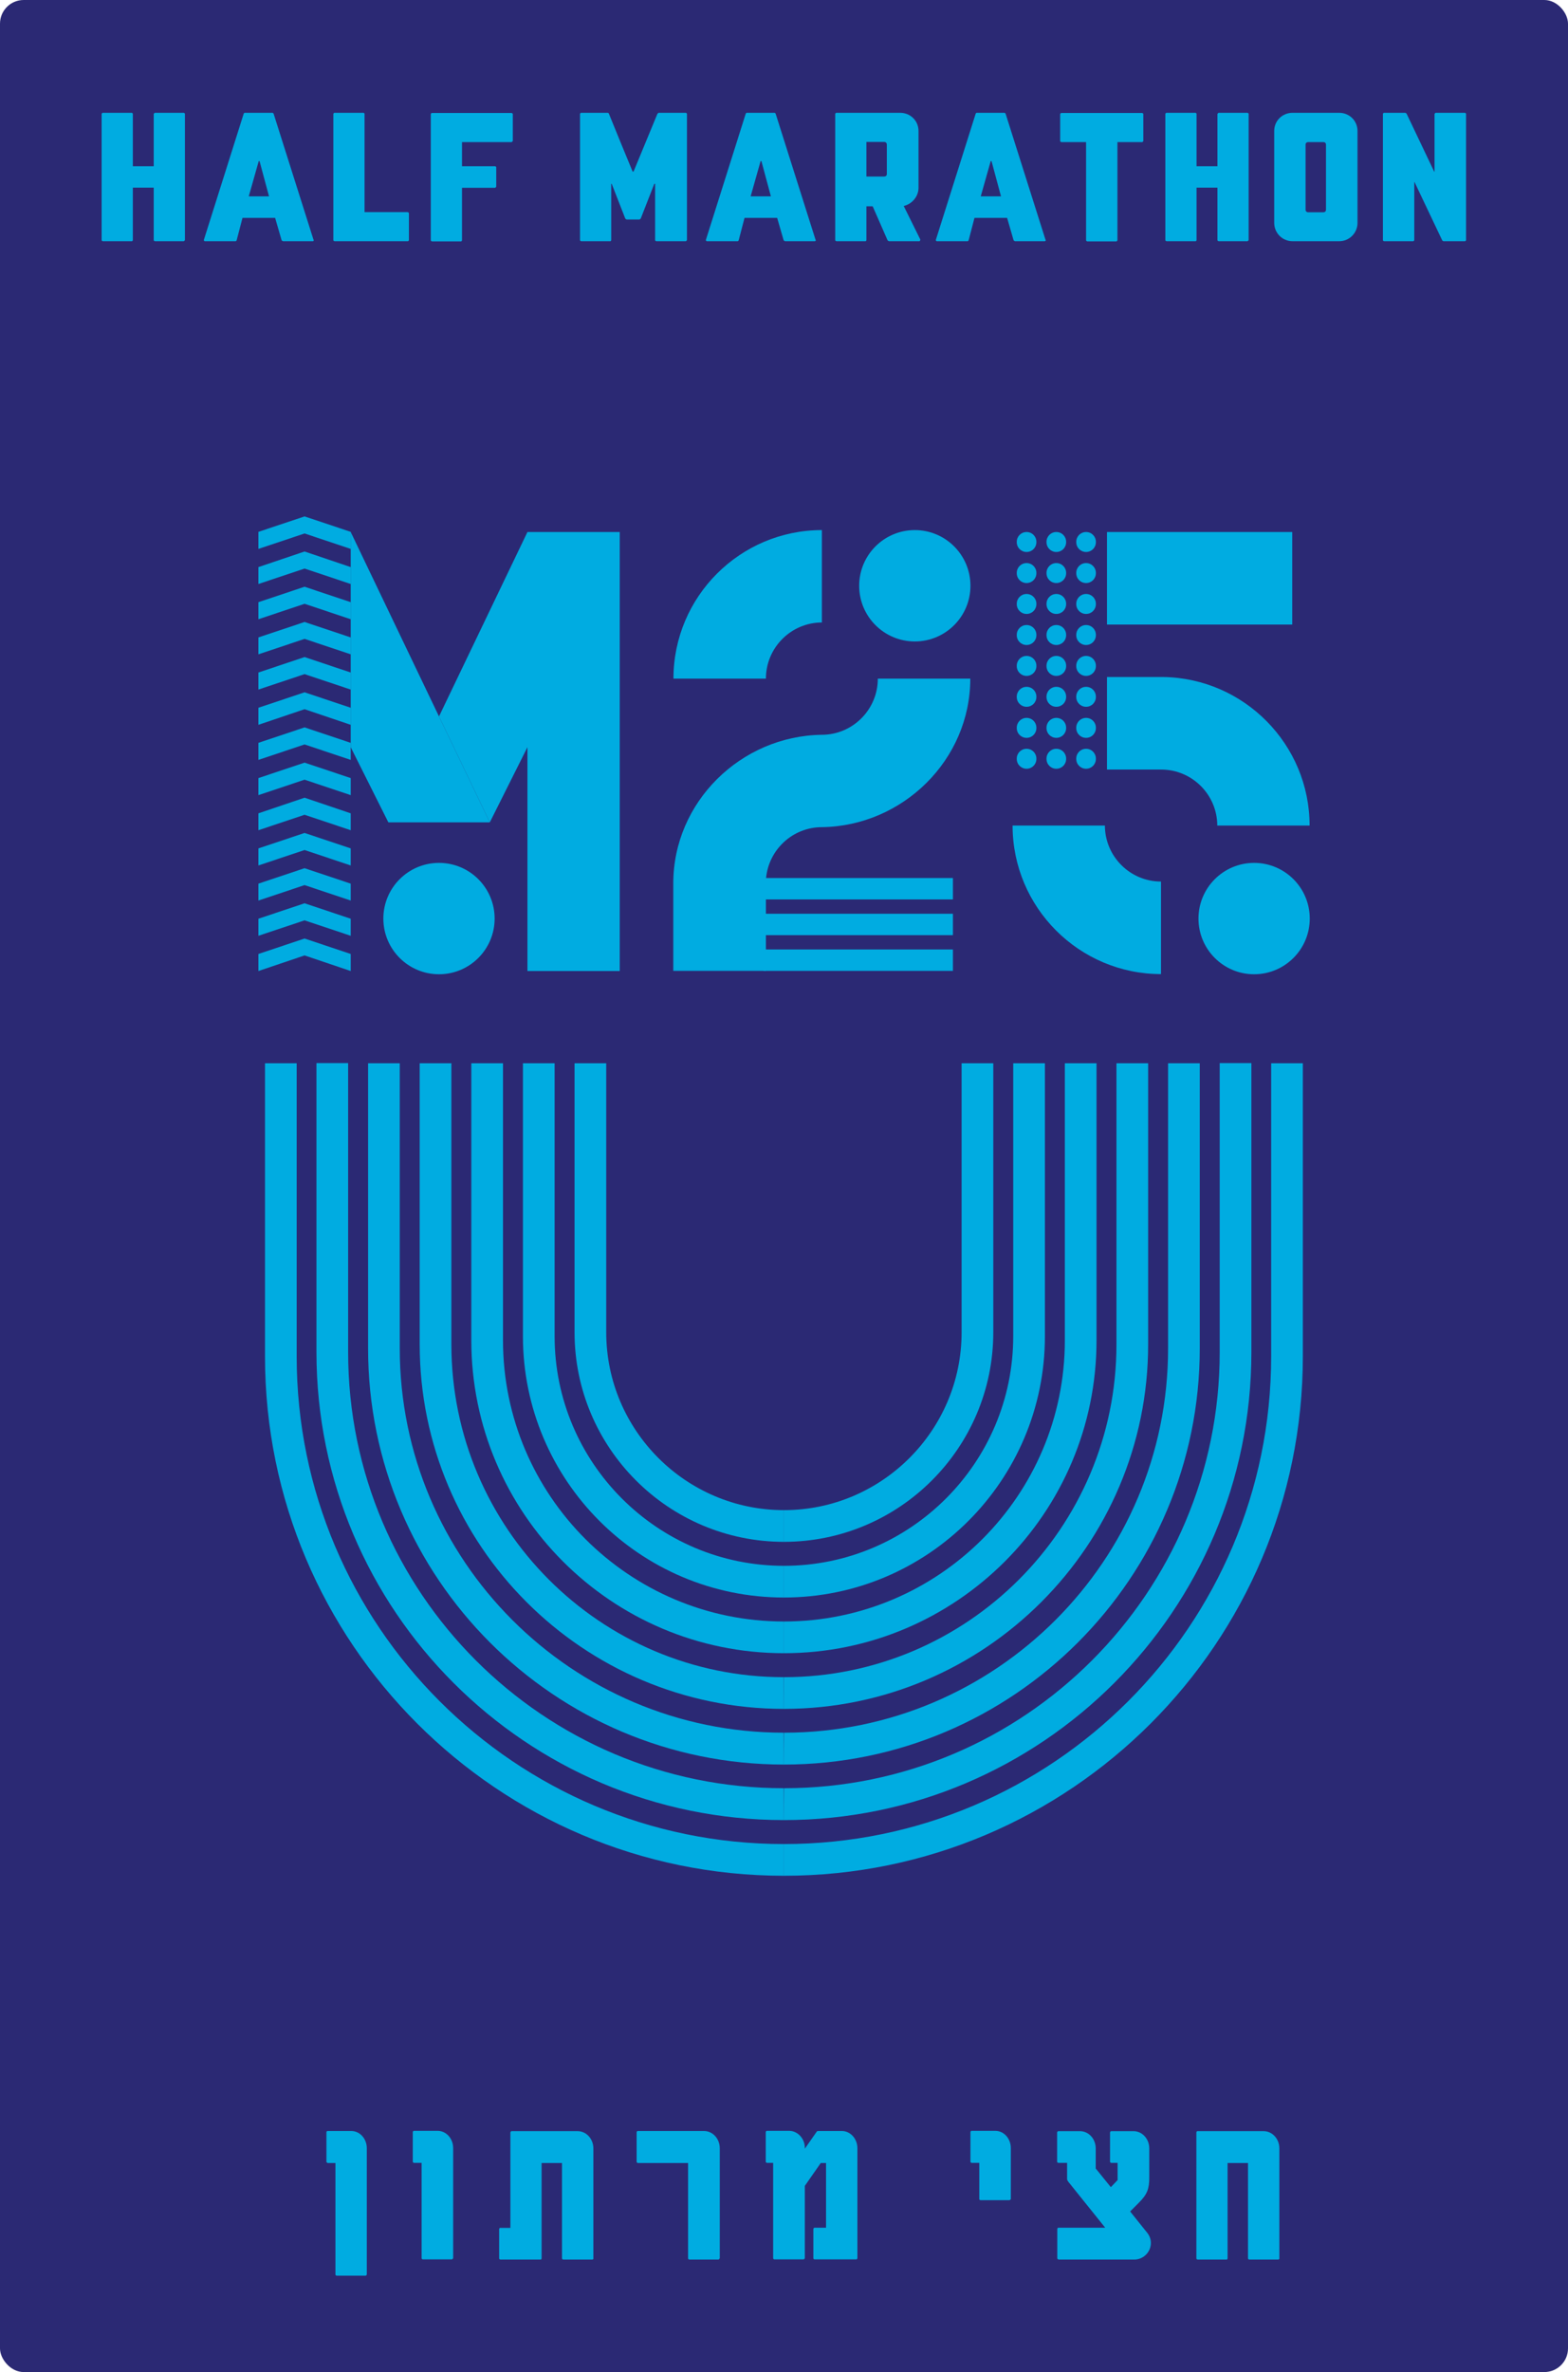 <?xml version="1.0" encoding="UTF-8"?>
<svg id="Layer_1" xmlns="http://www.w3.org/2000/svg" viewBox="0 0 97.51 147.4">
  <defs>
    <style>
      .cls-1 {
        fill: #00ace1;
      }

      .cls-2 {
        fill: #2b2974;
      }
    </style>
  </defs>
  <rect class="cls-2" width="97.51" height="147.4" rx="1.47" ry="1.47"/>
  <g>
    <g>
      <path class="cls-1" d="M11.5,14.92s-.05.07-.07.07h-1.8s-.07-.02-.07-.07v-3.26h-1.3v3.26s-.01.07-.06.07h-1.81s-.07-.02-.07-.07v-7.84s.02-.07.07-.07h1.81s.06.02.06.07v3.25h1.3v-3.25s.05-.07.07-.07h1.8s.07.02.07.07v7.84Z"/>
      <path class="cls-1" d="M19.52,14.91s-.02.08-.06.08h-1.86s-.08-.03-.09-.07l-.4-1.38h-2.03l-.36,1.38s-.02.07-.07.07h-1.92s-.07-.03-.05-.09l2.47-7.82s.02-.07.07-.07h1.73s.06.02.07.07l2.48,7.83ZM16.73,12.2l-.59-2.19h-.05l-.62,2.19h1.25Z"/>
      <path class="cls-1" d="M25.43,14.92s-.02.07-.07.07h-4.56s-.07-.02-.07-.07v-7.84s.02-.07.07-.07h1.81s.06.02.06.07v6.1h2.67s.09.02.09.07v1.68Z"/>
      <path class="cls-1" d="M31.89,8.76s-.05.07-.08.07h-3.08v1.5h2.06s.07.02.07.07v1.2s-.05.07-.07.07h-2.06v3.26s-.01.07-.06.07h-1.81s-.07-.02-.07-.07v-7.84s.02-.07.07-.07h4.95s.08.02.08.07v1.67Z"/>
      <path class="cls-1" d="M40.88,7.08s.06-.07.08-.07h1.69s.07.02.07.07v7.84s-.05.07-.07.07h-1.84s-.07-.02-.07-.07v-3.5h-.05l-.84,2.15s-.05.07-.09.07h-.79s-.08-.03-.09-.07l-.84-2.15h-.03v3.5s-.01.07-.06.07h-1.81s-.07-.02-.07-.07v-7.84s.02-.07.07-.07h1.64c.06,0,.08.03.1.09.48,1.19.97,2.37,1.46,3.56h.06l1.48-3.58Z"/>
      <path class="cls-1" d="M50.74,14.91s-.02.08-.06.08h-1.86s-.08-.03-.09-.07l-.4-1.38h-2.03l-.36,1.38s-.02.07-.07.07h-1.92s-.07-.03-.05-.09l2.47-7.82s.02-.07.07-.07h1.73s.06.02.07.07l2.48,7.83ZM47.94,12.2l-.59-2.19h-.05l-.62,2.19h1.25Z"/>
      <path class="cls-1" d="M57.23,14.9s-.01.09-.06.09h-1.88s-.08-.02-.1-.07l-.92-2.1h-.39v2.1s-.01.07-.06.07h-1.81s-.07-.02-.07-.07v-7.84s.02-.07.07-.07h3.97c.63,0,1.14.49,1.14,1.13v3.53c0,.55-.41,1.01-.92,1.13l1.04,2.1ZM55.15,8.98c0-.09-.07-.16-.16-.16h-1.11v2.15h1.11c.09,0,.16-.06.16-.15v-1.85Z"/>
      <path class="cls-1" d="M65.04,14.91s-.02.08-.06.08h-1.86s-.08-.03-.09-.07l-.4-1.38h-2.03l-.36,1.38s-.02.07-.07.07h-1.92s-.07-.03-.05-.09l2.47-7.82s.02-.07.07-.07h1.73s.06.02.07.07l2.48,7.83ZM62.25,12.2l-.59-2.19h-.05l-.62,2.19h1.25Z"/>
      <path class="cls-1" d="M71.1,8.76s-.03.07-.07.07h-1.54v6.1s-.02.07-.07.07h-1.81s-.07-.02-.07-.07v-6.1h-1.54s-.07-.02-.07-.07v-1.67s.03-.07.07-.07h5.03s.07.02.07.07v1.67Z"/>
      <path class="cls-1" d="M77.65,14.92s-.05.07-.07.07h-1.8s-.07-.02-.07-.07v-3.26h-1.3v3.26s-.01.07-.06.07h-1.81s-.07-.02-.07-.07v-7.84s.02-.07.07-.07h1.81s.06.02.06.07v3.25h1.3v-3.25s.05-.07.07-.07h1.8s.07.02.07.07v7.84Z"/>
      <path class="cls-1" d="M84.42,13.85c0,.63-.51,1.14-1.14,1.14h-2.9c-.63,0-1.14-.51-1.14-1.14v-5.71c0-.64.51-1.13,1.14-1.13h2.9c.63,0,1.14.49,1.14,1.13v5.71ZM81.35,8.83c-.09,0-.16.06-.16.16v4.04c0,.1.07.16.16.16h.95c.09,0,.16-.06.16-.16v-4.04c0-.1-.07-.16-.16-.16h-.95Z"/>
      <path class="cls-1" d="M91.18,14.92s-.05.07-.07.07h-1.35s-.07-.03-.08-.07l-1.71-3.6h-.02v3.6s-.02.07-.07.07h-1.81s-.07-.02-.07-.07v-7.84s.02-.07.07-.07h1.32s.08.03.09.07l1.71,3.59h.02v-3.59s.05-.07.06-.07h1.83s.07.02.07.07v7.84Z"/>
    </g>
    <g>
      <path class="cls-1" d="M22.81,141.34s-.03.07-.07.07h-1.82s-.06-.03-.06-.07v-6.93h-.49s-.07-.05-.07-.07v-1.86s.02-.06.07-.06h1.47c.55,0,.97.49.97,1.07v7.84Z"/>
      <path class="cls-1" d="M28.11,140.4h-1.82s-.07-.02-.07-.07v-5.93h-.48s-.07-.02-.07-.07v-1.85s.02-.07.07-.07h1.47c.55,0,.97.49.97,1.07v6.84s-.03.07-.07.07Z"/>
      <path class="cls-1" d="M36.91,140.34s-.02.07-.07.07h-1.82s-.07-.02-.07-.07v-5.93h-1.27v5.93s-.01.07-.06.07h-2.51s-.07-.02-.07-.07v-1.83s.02-.07.07-.07h.63v-5.94s.03-.07.07-.07h4.11c.55,0,.98.49.98,1.07v6.84Z"/>
      <path class="cls-1" d="M44.75,140.34s-.03.07-.07.07h-1.82s-.07-.02-.07-.07v-5.93h-3.13s-.07-.03-.07-.07v-1.85s.02-.07.07-.07h4.12c.55,0,.98.49.98,1.07v6.84Z"/>
      <path class="cls-1" d="M50.88,132.42h1.47c.54,0,.97.49.97,1.07v6.84s-.02.07-.07.07h-2.6s-.07-.02-.07-.07v-1.83s.03-.07.07-.07h.72v-4.02h-.33l-.99,1.42v4.5s-.05.07-.07.07h-1.83s-.07-.02-.07-.07v-5.93h-.39s-.07-.02-.07-.07v-1.85s.02-.07.07-.07h1.38c.56,0,.98.51.98,1.05v.06c.57-.81.74-1.06.74-1.06.02-.03.05-.04.09-.04Z"/>
      <path class="cls-1" d="M62.79,136.72h-1.82s-.07-.02-.07-.06v-2.26h-.48s-.07-.02-.07-.07v-1.85s.02-.07.07-.07h1.47c.55,0,.97.49.97,1.07v3.17s-.03.06-.07.06Z"/>
      <path class="cls-1" d="M65.82,140.4s-.07-.02-.07-.07v-1.83s.02-.07.07-.07h2.91l-2.29-2.85c-.06-.08-.08-.13-.08-.18v-1h-.55s-.07-.02-.07-.07v-1.83s.03-.07.07-.07h1.35c.55,0,.98.49.98,1.07v1.25l.94,1.16.42-.44v-1.07h-.4s-.07-.02-.07-.07v-1.83s.03-.07.07-.07h1.39c.55,0,.98.49.98,1.07v1.81c0,.71-.13,1.05-.65,1.57l-.54.54,1.05,1.31c.15.18.24.41.24.65,0,.56-.47,1.03-1.03,1.03h-4.72Z"/>
      <path class="cls-1" d="M79.57,140.34s-.03.07-.07.07h-1.82s-.07-.02-.07-.07v-5.93h-1.27v5.93s-.01.07-.06.07h-1.81s-.07-.02-.07-.07v-7.84s.01-.07.07-.07h4.11c.55,0,.98.49.98,1.07v6.84Z"/>
    </g>
    <g>
      <g>
        <path class="cls-1" d="M48.75,116.56c-17.8,0-32.27-14.48-32.27-32.27v-18.22h1.97v18.22c0,16.71,13.59,30.3,30.3,30.3"/>
        <path class="cls-1" d="M48.75,113.1c-16.03,0-29.07-13.04-29.07-29.07v-17.97h1.97v17.97c0,14.94,12.15,27.09,27.09,27.09"/>
        <path class="cls-1" d="M48.75,109.65c-14.26,0-25.86-11.6-25.86-25.86v-17.72h1.97v17.72c0,13.17,10.71,23.88,23.88,23.88"/>
        <path class="cls-1" d="M48.75,106.19c-12.49,0-22.65-10.16-22.65-22.65v-17.47h1.97v17.47c0,11.4,9.27,20.68,20.67,20.68"/>
        <path class="cls-1" d="M48.75,102.73c-10.72,0-19.44-8.72-19.44-19.44v-17.22h1.97v17.22c0,9.63,7.84,17.47,17.47,17.47"/>
        <path class="cls-1" d="M48.75,99.27c-8.95,0-16.23-7.28-16.23-16.23v-16.97h1.97v16.97c0,7.86,6.4,14.26,14.26,14.26"/>
        <path class="cls-1" d="M48.75,95.81c-7.18,0-13.02-5.84-13.02-13.02v-16.72h1.97v16.72c0,6.09,4.96,11.05,11.05,11.05"/>
      </g>
      <g>
        <path class="cls-1" d="M48.75,116.56c17.8,0,32.27-14.48,32.27-32.27v-18.22h-1.97s0,18.22,0,18.22c0,16.71-13.59,30.3-30.3,30.3"/>
        <path class="cls-1" d="M48.75,113.1c16.03,0,29.07-13.04,29.07-29.07v-17.97h-1.97s0,17.97,0,17.97c0,14.94-12.15,27.09-27.09,27.09"/>
        <path class="cls-1" d="M48.75,109.65c14.26,0,25.86-11.6,25.86-25.86v-17.72h-1.97s0,17.72,0,17.72c0,13.17-10.71,23.88-23.88,23.88"/>
        <path class="cls-1" d="M48.75,106.19c12.49,0,22.65-10.16,22.65-22.65v-17.47h-1.97s0,17.47,0,17.47c0,11.4-9.28,20.68-20.68,20.68"/>
        <path class="cls-1" d="M48.75,102.73c10.72,0,19.44-8.72,19.44-19.44v-17.22h-1.97s0,17.22,0,17.22c0,9.63-7.84,17.47-17.47,17.47"/>
        <path class="cls-1" d="M48.75,99.27c8.95,0,16.23-7.28,16.23-16.23v-16.97h-1.97s0,16.97,0,16.97c0,7.86-6.4,14.26-14.26,14.26"/>
        <path class="cls-1" d="M48.75,95.81c7.18,0,13.02-5.84,13.02-13.02v-16.72h-1.97s0,16.72,0,16.72c0,6.09-4.96,11.05-11.05,11.05"/>
      </g>
    </g>
    <g>
      <polygon class="cls-1" points="27.3 44.52 30.46 51.1 32.8 46.43 32.8 60.34 38.54 60.34 38.54 33.06 32.8 33.06 27.3 44.52"/>
      <polygon class="cls-1" points="21.81 33.06 21.81 46.43 24.15 51.1 30.46 51.1 27.3 44.52 21.81 33.06"/>
      <polygon class="cls-1" points="16.07 57.09 16.07 58.15 18.94 57.19 21.81 58.15 21.81 57.09 18.94 56.13 16.07 57.09"/>
      <polygon class="cls-1" points="16.07 59.28 16.07 60.34 18.94 59.37 21.81 60.34 21.81 59.28 18.94 58.32 16.07 59.28"/>
      <polygon class="cls-1" points="16.07 54.91 16.07 55.96 18.94 55 21.81 55.96 21.81 54.91 18.94 53.95 16.07 54.91"/>
      <polygon class="cls-1" points="16.07 52.72 16.07 53.78 18.94 52.82 21.81 53.78 21.81 52.72 18.94 51.76 16.07 52.72"/>
      <polygon class="cls-1" points="16.07 50.54 16.07 51.59 18.94 50.63 21.81 51.59 21.81 50.54 18.94 49.57 16.07 50.54"/>
      <polygon class="cls-1" points="16.07 48.35 16.07 49.41 18.94 48.45 21.81 49.41 21.81 48.35 18.94 47.39 16.07 48.35"/>
      <polygon class="cls-1" points="16.07 46.16 16.07 47.22 18.94 46.26 21.81 47.22 21.81 46.16 18.94 45.2 16.07 46.16"/>
      <polygon class="cls-1" points="16.07 43.98 16.07 45.04 18.94 44.07 21.81 45.04 21.81 43.98 18.94 43.02 16.07 43.98"/>
      <polygon class="cls-1" points="16.07 41.79 16.07 42.85 18.94 41.89 21.81 42.85 21.81 41.79 18.94 40.83 16.07 41.79"/>
      <polygon class="cls-1" points="16.07 39.61 16.07 40.66 18.94 39.7 21.81 40.66 21.81 39.61 18.94 38.65 16.07 39.61"/>
      <polygon class="cls-1" points="16.07 37.42 16.07 38.48 18.94 37.52 21.81 38.48 21.81 37.42 18.94 36.46 16.07 37.42"/>
      <polygon class="cls-1" points="16.07 35.24 16.07 36.29 18.94 35.33 21.81 36.29 21.81 35.24 18.94 34.27 16.07 35.24"/>
      <polygon class="cls-1" points="16.07 33.05 16.07 34.11 18.94 33.15 21.81 34.11 21.81 33.05 18.94 32.09 16.07 33.05"/>
      <circle class="cls-1" cx="27.3" cy="57.08" r="3.46"/>
      <path class="cls-1" d="M51.11,38.69v-5.75c-5.09,0-9.23,4.14-9.23,9.23h5.75c0-1.92,1.56-3.49,3.49-3.49Z"/>
      <path class="cls-1" d="M47.64,54.56c.17-1.77,1.66-3.16,3.47-3.16h0c5.03-.07,9.23-4.18,9.23-9.23h-5.75c0,1.92-1.56,3.49-3.49,3.49-5.03.07-9.23,4.18-9.23,9.23v5.44h5.76v-5.77Z"/>
      <g>
        <rect class="cls-1" x="47.48" y="54.56" width="11.78" height="1.33"/>
        <rect class="cls-1" x="47.48" y="56.78" width="11.78" height="1.33"/>
        <rect class="cls-1" x="47.48" y="59" width="11.78" height="1.33"/>
      </g>
      <circle class="cls-1" cx="56.89" cy="36.4" r="3.46"/>
      <path class="cls-1" d="M68.72,51.3h-5.75c0,5.09,4.14,9.23,9.23,9.23v-5.75c-1.92,0-3.49-1.56-3.49-3.49Z"/>
      <path class="cls-1" d="M67.54,47.77c.34,0,.61-.27.61-.61v-.02c0-.34-.27-.61-.61-.61s-.61.27-.61.61v.02c0,.34.27.61.61.61Z"/>
      <path class="cls-1" d="M65.69,47.77c.34,0,.61-.27.61-.61v-.02c0-.34-.27-.61-.61-.61s-.61.27-.61.61v.02c0,.34.27.61.61.61Z"/>
      <path class="cls-1" d="M63.84,47.77c.34,0,.61-.27.61-.61v-.02c0-.34-.27-.61-.61-.61s-.61.27-.61.61v.02c0,.34.27.61.61.61Z"/>
      <path class="cls-1" d="M67.54,45.85c.34,0,.61-.27.61-.61v-.02c0-.34-.27-.61-.61-.61s-.61.27-.61.61v.02c0,.34.27.61.61.61Z"/>
      <path class="cls-1" d="M65.69,45.85c.34,0,.61-.27.61-.61v-.02c0-.34-.27-.61-.61-.61s-.61.27-.61.61v.02c0,.34.27.61.61.61Z"/>
      <path class="cls-1" d="M63.84,45.85c.34,0,.61-.27.61-.61v-.02c0-.34-.27-.61-.61-.61s-.61.27-.61.61v.02c0,.34.27.61.61.61Z"/>
      <path class="cls-1" d="M67.54,43.92c.34,0,.61-.27.61-.61v-.02c0-.34-.27-.61-.61-.61s-.61.27-.61.61v.02c0,.34.27.61.61.61Z"/>
      <path class="cls-1" d="M65.69,43.92c.34,0,.61-.27.61-.61v-.02c0-.34-.27-.61-.61-.61s-.61.27-.61.61v.02c0,.34.27.61.61.61Z"/>
      <path class="cls-1" d="M63.84,43.92c.34,0,.61-.27.61-.61v-.02c0-.34-.27-.61-.61-.61s-.61.27-.61.61v.02c0,.34.27.61.61.61Z"/>
      <path class="cls-1" d="M67.54,42c.34,0,.61-.27.61-.61v-.02c0-.34-.27-.61-.61-.61s-.61.27-.61.61v.02c0,.34.27.61.61.61Z"/>
      <path class="cls-1" d="M65.69,42c.34,0,.61-.27.61-.61v-.02c0-.34-.27-.61-.61-.61s-.61.27-.61.61v.02c0,.34.27.61.61.61Z"/>
      <path class="cls-1" d="M63.84,42c.34,0,.61-.27.61-.61v-.02c0-.34-.27-.61-.61-.61s-.61.27-.61.61v.02c0,.34.27.61.61.61Z"/>
      <path class="cls-1" d="M67.54,40.08c.34,0,.61-.27.61-.61v-.02c0-.34-.27-.61-.61-.61s-.61.27-.61.61v.02c0,.34.27.61.61.61Z"/>
      <path class="cls-1" d="M65.69,40.08c.34,0,.61-.27.61-.61v-.02c0-.34-.27-.61-.61-.61s-.61.27-.61.61v.02c0,.34.27.61.61.61Z"/>
      <path class="cls-1" d="M63.84,40.08c.34,0,.61-.27.61-.61v-.02c0-.34-.27-.61-.61-.61s-.61.27-.61.61v.02c0,.34.27.61.61.61Z"/>
      <path class="cls-1" d="M67.54,38.15c.34,0,.61-.27.61-.61v-.02c0-.34-.27-.61-.61-.61s-.61.27-.61.61v.02c0,.34.27.61.61.61Z"/>
      <path class="cls-1" d="M65.69,38.15c.34,0,.61-.27.61-.61v-.02c0-.34-.27-.61-.61-.61s-.61.27-.61.61v.02c0,.34.27.61.61.61Z"/>
      <path class="cls-1" d="M63.84,38.15c.34,0,.61-.27.61-.61v-.02c0-.34-.27-.61-.61-.61s-.61.27-.61.61v.02c0,.34.27.61.61.61Z"/>
      <path class="cls-1" d="M67.54,36.23c.34,0,.61-.27.61-.61v-.02c0-.34-.27-.61-.61-.61s-.61.27-.61.61v.02c0,.34.27.61.61.61Z"/>
      <path class="cls-1" d="M65.69,36.23c.34,0,.61-.27.61-.61v-.02c0-.34-.27-.61-.61-.61s-.61.27-.61.61v.02c0,.34.27.61.61.61Z"/>
      <path class="cls-1" d="M63.84,36.23c.34,0,.61-.27.61-.61v-.02c0-.34-.27-.61-.61-.61s-.61.27-.61.61v.02c0,.34.27.61.61.61Z"/>
      <path class="cls-1" d="M67.54,34.3c.34,0,.61-.27.61-.61v-.02c0-.34-.27-.61-.61-.61s-.61.27-.61.61v.02c0,.34.27.61.61.61Z"/>
      <path class="cls-1" d="M65.69,34.3c.34,0,.61-.27.61-.61v-.02c0-.34-.27-.61-.61-.61s-.61.27-.61.61v.02c0,.34.27.61.61.61Z"/>
      <path class="cls-1" d="M63.84,34.3c.34,0,.61-.27.61-.61v-.02c0-.34-.27-.61-.61-.61s-.61.27-.61.61v.02c0,.34.27.61.61.61Z"/>
      <path class="cls-1" d="M75.69,51.3h5.75c0-5.04-4.07-9.15-9.09-9.23h0s-3.51,0-3.51,0v5.75h3.37c1.92,0,3.49,1.56,3.49,3.49Z"/>
      <circle class="cls-1" cx="77.99" cy="57.08" r="3.46"/>
      <rect class="cls-1" x="68.84" y="33.06" width="11.52" height="5.75"/>
    </g>
  </g>
</svg>